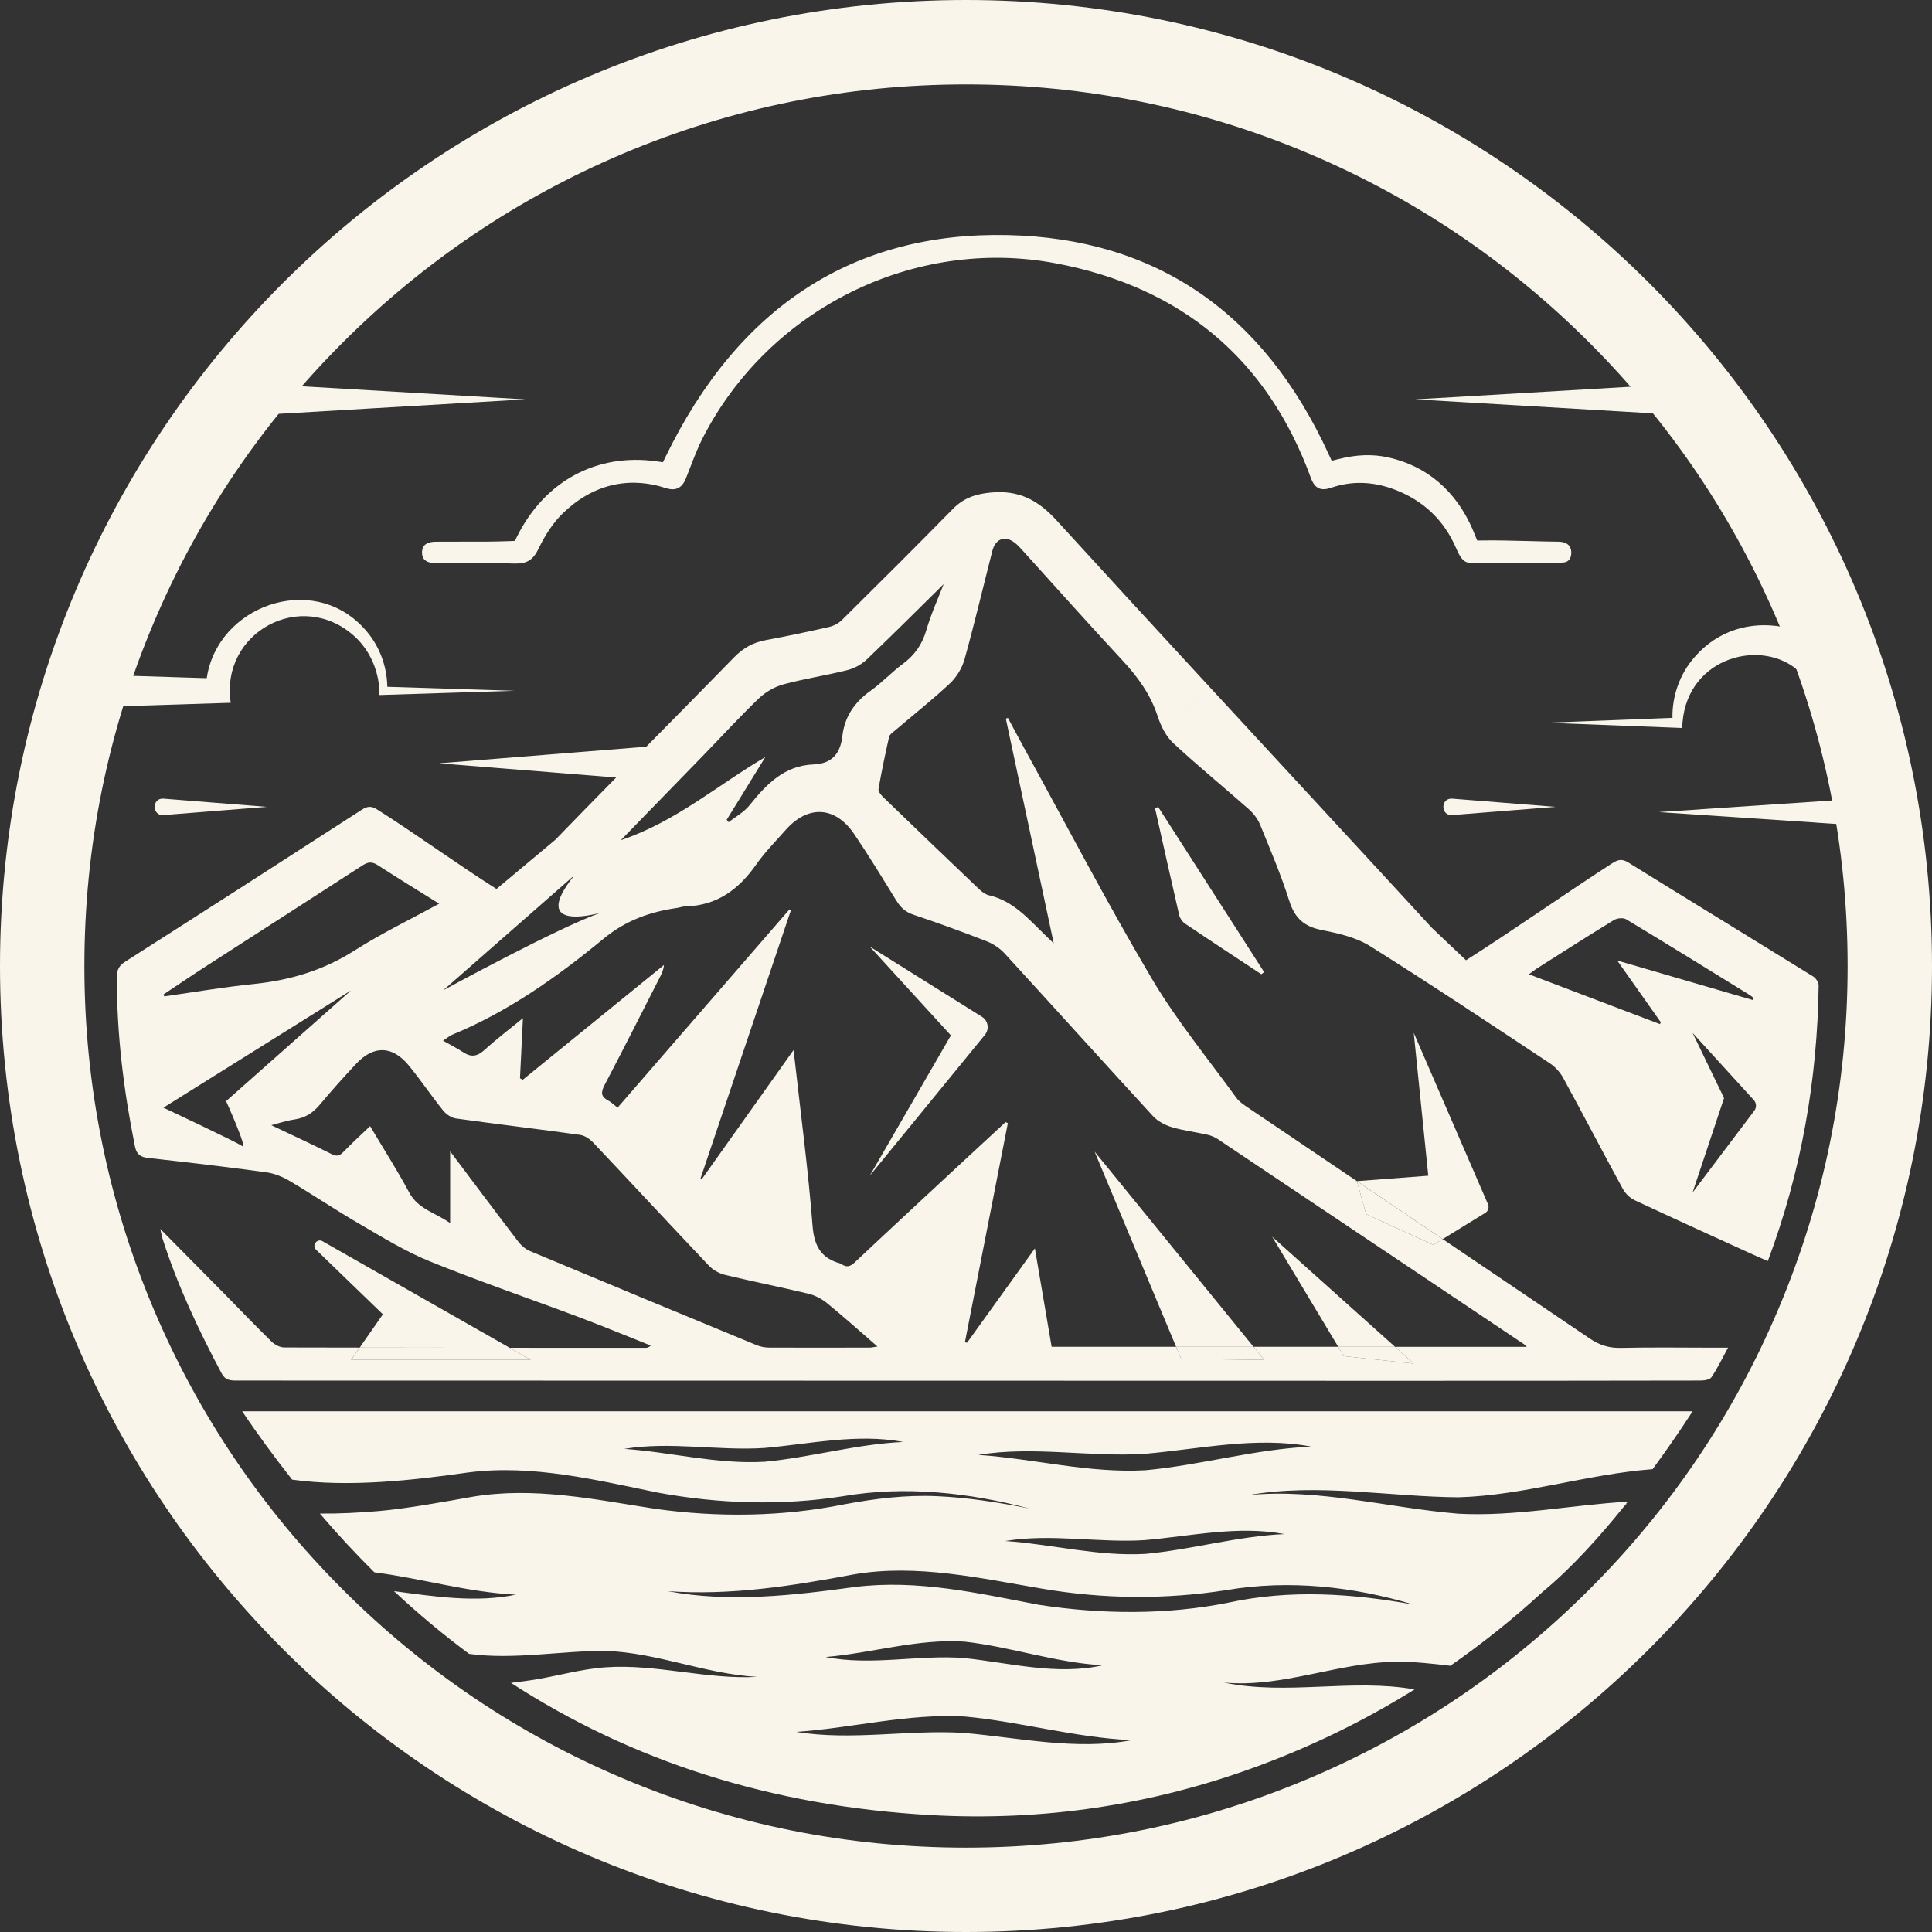 <?xml version="1.0" encoding="UTF-8"?>
<svg id="b" data-name="Layer 2" xmlns="http://www.w3.org/2000/svg" viewBox="0 0 595 595">
  <rect x="0" y="0" width="595" height="595" fill="#333333" stroke="none"/>
  <defs>
    <style>
      .d {
        fill: #f9f5eb;
        stroke-width: 0px;
      }
    </style>
  </defs>
  <g id="c" data-name="Layer 1">
    <path class="d" d="M297.5,26c36.66,0,72.22,7.17,105.67,21.33,32.33,13.67,61.36,33.25,86.31,58.2,24.94,24.94,44.52,53.98,58.2,86.31,14.15,33.46,21.33,69.01,21.33,105.67s-7.17,72.22-21.33,105.67c-13.67,32.33-33.25,61.36-58.2,86.31-24.94,24.94-53.98,44.52-86.31,58.2-33.46,14.15-69.01,21.33-105.67,21.33s-72.22-7.17-105.67-21.33c-32.33-13.67-61.36-33.25-86.31-58.2-24.94-24.94-44.52-53.98-58.2-86.31-14.15-33.46-21.33-69.01-21.33-105.67s7.17-72.22,21.33-105.67c13.67-32.33,33.25-61.36,58.2-86.31,24.94-24.94,53.98-44.52,86.31-58.2,33.46-14.15,69.01-21.33,105.67-21.33M297.5,0C133.2,0,0,133.2,0,297.5s133.2,297.5,297.5,297.5,297.5-133.2,297.5-297.5S461.8,0,297.5,0h0Z"/>
    <g>
      <path class="d" d="M294.15,24.51c1.22-.02,2.45-.05,3.67-.06-1.22,0-2.45.03-3.67.06Z"/>
      <path class="d" d="M309.49,24.64c.69.03,1.38.05,2.07.08-.69-.03-1.38-.05-2.07-.08Z"/>
      <path class="d" d="M301.27,24.46c1.24,0,2.48.02,3.72.04-1.24-.03-2.48-.03-3.72-.04Z"/>
      <path class="d" d="M565.02,246.47c-.99-5.01-2.11-10.01-3.37-14.98,1.25,4.98,2.35,9.98,3.32,14.99h.05Z"/>
      <path class="d" d="M29.11,348.44c-3.33-16.72-4.9-33.64-4.9-50.74.35-28.3,4.34-55.02,11.93-80.16l-.72.02c-12.63,40.25-15.01,83.14-6.87,128.42,10.84,60.25,39.5,110.53,83.4,151.09-43.05-40.39-71.11-89.76-82.84-148.63Z"/>
      <path class="d" d="M173.75,540.84c36.78,19.05,76.09,28.44,115.47,29.1-14.53-.47-29.08-2.08-43.64-4.83-25.5-4.82-49.47-12.89-71.83-24.26Z"/>
      <path class="d" d="M109.26,100.03c11.39-11.01,23.41-20.84,36.02-29.48-18.61,12.59-35.68,27.66-51.16,45.16,4.8-5.34,9.85-10.56,15.14-15.68Z"/>
      <path class="d" d="M566.29,253.81c4.05,24.51,4.72,49.31,1.73,74.29-3.26,27.22-9.99,52.65-20.08,76.32,12.24-28.1,19.49-58.08,21.53-89.94,1.31-20.49.29-40.72-3.05-60.66h-.13Z"/>
      <path class="d" d="M38.67,208.07l.5.02c4.23-12.31,9.35-24.23,15.37-35.76-6.23,11.66-11.52,23.58-15.87,35.74Z"/>
      <path class="d" d="M288.48,24.67c.51-.02,1.02-.05,1.53-.06-.51.02-1.02.04-1.53.06Z"/>
      <path class="d" d="M480.46,498.94c-1.36,1.26-2.74,2.51-4.12,3.74,5.62-4.97,11.05-10.21,16.32-15.71-3.93,4.07-7.99,8.06-12.2,11.97Z"/>
      <path class="d" d="M575.26,227.35c-14.56-57.41-44.2-105.86-88.51-144.49C418.44,23.31,339.13.09,249.85,14.24c-57.78,9.16-108.11,34.68-150.37,75.51C40.9,146.34,11.01,215.77,10,297.72c0,17.99,1.64,35.8,5.15,53.39,12.94,64.89,44.71,118.82,93.74,162.4,38.6,34.31,83.45,55.99,134.02,65.55,38.45,7.27,76.83,7.12,115.1-1.23,50.02-10.92,94.3-33.38,132.01-68.38,52.3-48.54,83.58-108.27,92.12-179.74,4.13-34.54,1.65-68.74-6.88-102.36ZM569.47,314.48c-2.03,31.86-9.29,61.84-21.53,89.94-12.95,30.39-31.46,57.88-55.28,82.55-5.26,5.5-10.7,10.74-16.32,15.71-34.94,31.13-75.63,51.27-121.36,61.26-21.88,4.78-43.81,6.71-65.76,6.01-39.38-.66-78.69-10.05-115.47-29.1-19.79-10.07-38.32-22.73-55.55-38.04-2.12-1.89-4.2-3.8-6.25-5.73-43.89-40.56-72.56-90.84-83.4-151.09-8.14-45.28-5.76-88.17,6.87-128.42l.72-.02c.96-3.17,1.96-6.32,3.03-9.45l-.5-.02c4.35-12.16,9.64-24.08,15.87-35.74,10.48-20.08,23.67-38.96,39.57-56.63,15.48-17.5,32.55-32.58,51.16-45.16,31.86-21.83,67.56-36.05,106.91-42.28,12.3-1.95,24.4-3.13,36.3-3.59.51-.02,1.02-.05,1.53-.06,1.38-.05,2.76-.07,4.13-.1,1.22-.02,2.45-.05,3.67-.06,1.15,0,2.3,0,3.45.01,1.24,0,2.48.02,3.72.04,1.51.03,3.01.08,4.5.13.69.03,1.38.05,2.07.08,61.02,2.68,116.43,25.73,165.8,68.76,42.12,36.72,70.29,82.76,84.13,137.33.06.23.11.45.16.68,1.27,4.98,2.39,9.97,3.37,14.98h-.05c.47,2.44.92,4.89,1.32,7.33h.13c3.34,19.95,4.36,40.19,3.05,60.67Z"/>
      <path class="d" d="M291.61,569.98c-.79,0-1.59-.03-2.38-.04,21.95.71,43.88-1.23,65.76-6.01,45.73-9.99,86.42-30.13,121.36-61.26-32.38,28.63-70.63,48.43-114.54,59.56-20.89,5.29-42.2,7.72-70.19,7.75Z"/>
      <path class="d" d="M111.95,497.07c2.05,1.93,4.13,3.84,6.25,5.73,17.23,15.31,35.76,27.98,55.55,38.04-16.83-8.71-33.13-19.44-48.67-32.28-4.52-3.74-8.89-7.57-13.13-11.49Z"/>
      <path class="d" d="M502.95,119.06l-67.06,3.94,74.02,4.35c15.88,19.72,28.8,41.63,38.79,65.67-9.46-1.65-19.56.93-26.83,9.36-4.61,5.24-6.92,12.08-6.8,18.7l-38.92,1.5,40.44,1.56,1.44.06s.12-1.62.13-1.62c1.63-20.48,24.78-26.14,35.92-15.78,1.31,3.67,2.56,7.38,3.75,11.14,1.42,4.5,2.69,9.02,3.84,13.56-.06-.23-.11-.45-.16-.68-13.84-54.57-42.01-100.62-84.13-137.33-49.36-43.03-104.78-66.08-165.8-68.76,51.34,2.37,99.69,19.86,144.74,52.15,17.53,12.57,33.05,26.66,46.65,42.18Z"/>
      <path class="d" d="M304.99,24.5c1.5.03,3.01.08,4.5.13-1.5-.05-3-.1-4.5-.13Z"/>
      <path class="d" d="M297.82,24.45c1.15,0,2.3,0,3.45.01-1.15,0-2.3-.02-3.45-.01Z"/>
      <path class="d" d="M71.06,216.43c-3.3-21.76,21.89-35.32,38.22-20.37,4.89,4.49,7.67,11.21,7.58,17.99l1.23-.04,40.42-1.27-39.23-1.23c-.1-6.61-2.65-13.24-7.31-18.14-15.97-17.3-45.04-6.7-48.3,15.49l-24.49-.77c-1.07,3.12-2.08,6.27-3.03,9.45l30.98-.98s3.94-.12,3.94-.12Z"/>
      <path class="d" d="M290.02,24.6c1.38-.05,2.76-.07,4.13-.1-1.38.03-2.75.05-4.13.1Z"/>
      <path class="d" d="M492.66,486.97c23.83-24.67,42.33-52.16,55.28-82.55-8.03,18.44-18.21,36.07-30.49,52.89-7.76,10.63-16.03,20.51-24.79,29.66Z"/>
      <path class="d" d="M84.18,127.55l77.53-4.55-70.36-4.13c.91-1.06,1.84-2.11,2.77-3.16-15.9,17.67-29.09,36.55-39.57,56.63,7.94-14.86,17.42-29.31,28.44-43.32.39-.5.8-.97,1.2-1.46Z"/>
      <path class="d" d="M288.48,24.67c-11.9.46-24,1.64-36.3,3.59-39.34,6.24-75.05,20.46-106.91,42.28,27.73-18.75,58.89-31.98,93.36-39.42,16.9-3.65,33.51-5.79,49.85-6.46Z"/>
      <path class="d" d="M566.29,253.81c-.4-2.45-.85-4.89-1.32-7.33l-54.09,3.62,55.41,3.71Z"/>
      <path class="d" d="M558.35,300.69c-18.95-11.73-37.97-23.33-56.91-35.08-1.98-1.23-3.24-.83-4.98.29-13.24,8.52-31.65,21.43-44.97,29.83l-10.5-9.97c-22.72-24.71-45.53-49.33-68.29-74-5.15,5.15-9.49,7.58-9.49,7.58,0,0,4.33-2.43,9.49-7.58-15.8-17.12-31.57-34.25-47.27-51.46-5.82-6.39-11.72-9.39-20.19-8.62-4.69.42-8.45,1.65-11.79,5.06-11.3,11.51-22.73,22.89-34.19,34.24-1.03,1.02-2.54,1.79-3.95,2.11-6.47,1.47-12.96,2.84-19.48,4.05-3.85.71-6.91,2.39-9.7,5.25-9.03,9.26-18.12,18.47-27.2,27.68-.16,0-.28-.07-.45-.06l-63.25,5.07,54.53,4.37c-6.27,6.39-12.55,12.76-18.76,19.2l-18.09,15.13c-10.8-6.77-25.96-17.72-36.77-24.49-1.76-1.1-2.94-1.05-4.7.08-24.21,15.65-48.47,31.24-72.78,46.73-1.94,1.24-2.66,2.46-2.67,4.75-.05,17.61,2.09,34.97,5.57,52.2.51,2.53,1.72,3.31,4.16,3.58,12.09,1.33,24.18,2.76,36.24,4.4,2.51.34,5.08,1.38,7.28,2.69,7.25,4.29,14.24,9.02,21.52,13.24,7.07,4.1,14.1,8.46,21.63,11.51,15.16,6.15,30.66,11.44,45.98,17.2,7.39,2.78,14.69,5.8,22.03,8.72-.61.62-1.11.7-1.6.7-13.94,0-27.89,0-41.83-.01l6.53,3.72h-55.38l2.63-3.78c-7.74-.01-15.48-.02-23.21-.04-1.33,0-2.94-.86-3.93-1.82-5.01-4.9-9.85-9.97-14.76-14.96-6.31-6.41-12.64-12.79-19.49-19.72.34,1.48.45,2.22.68,2.93,4.62,14.5,11.09,28.16,18.21,41.55,1.12,2.11,2.66,2.21,4.62,2.21,117.79,0,235.58.04,353.37.07,32.44,0,64.87,0,97.31-.07,1.2,0,2.96-.21,3.5-.99,1.85-2.7,3.27-5.7,5.14-9.13-1.74,0-2.8,0-3.86,0-9.74,0-19.49-.16-29.22.06-3.62.08-6.54-.86-9.52-2.88-15.08-10.22-30.18-20.42-45.28-30.62l-2.87,1.77-20.71-9.46-2.83-10.15h0c-11.12-7.51-22.25-15.01-33.37-22.53-1.37-.92-2.85-1.89-3.8-3.19-8.81-12.16-18.44-23.85-26.06-36.74-13.65-23.09-26.07-46.91-39-70.44-1.78-3.25-3.51-6.52-5.27-9.79-.21.09-.42.18-.63.26,4.87,22.85,9.74,45.7,14.75,69.19-1.17-1.13-1.87-1.8-2.57-2.48-5.17-4.99-9.88-10.6-17.36-12.32-1.11-.25-2.21-1.08-3.07-1.9-9.9-9.43-19.76-18.91-29.6-28.41-.66-.64-1.49-1.73-1.36-2.45.94-5.38,2.05-10.73,3.26-16.05.17-.73,1.09-1.33,1.75-1.89,5.67-4.83,11.52-9.45,16.95-14.53,2.05-1.92,3.77-4.73,4.53-7.45,3.08-11.06,5.71-22.24,8.55-33.36,1-3.92,4.1-4.91,7.17-2.34.76.64,1.44,1.39,2.11,2.13,10.24,11.29,20.37,22.69,30.75,33.85,4.76,5.12,8.71,10.53,10.91,17.3.97,2.97,2.55,6.14,4.77,8.21,7.57,7.03,15.59,13.57,23.33,20.42,1.43,1.27,2.72,2.97,3.44,4.73,3.16,7.73,6.44,15.45,8.96,23.4,1.67,5.29,4.5,7.93,9.88,9,5.14,1.03,10.63,2.25,14.99,4.97,18.69,11.71,37.05,23.97,55.45,36.14,1.66,1.1,3.15,2.8,4.11,4.55,6.18,11.33,12.14,22.79,18.33,34.13.78,1.43,2.22,2.79,3.68,3.48,12.12,5.68,24.32,11.2,36.5,16.76,1.45.66,2.93,1.28,4.46,1.96,10.36-27.66,15.25-55.88,15.65-84.93.01-.93-.89-2.25-1.74-2.77ZM176.89,269.57c-14.65,18.24,8.24,11.48,8.24,11.48-12.83,4.39-48.64,23.94-48.64,23.94l40.4-35.42ZM63.54,297.51c16.02-10.33,32.08-20.6,48.07-30.97,1.73-1.13,2.98-1.23,4.74-.09,6.1,3.96,12.31,7.75,18.9,11.86-9.05,4.95-17.84,9.17-26.01,14.39-9.6,6.13-19.9,9.19-31.06,10.34-9.22.94-18.39,2.51-27.58,3.81-.09-.19-.18-.38-.28-.57,4.4-2.92,8.77-5.9,13.21-8.76ZM74.58,352.95c-1.91-1.35-24.26-11.82-24.26-11.82l57.81-36.13-38.5,34.11s6.85,15.2,4.95,13.85ZM267.81,415.02c-10.29.02-20.59.05-30.88,0-1.29,0-2.66-.24-3.84-.72-23.31-9.62-46.61-19.28-69.88-29.01-1.34-.56-2.63-1.65-3.53-2.81-6.95-9.08-13.8-18.25-21.05-27.89v22.1c-4.5-3.24-9.82-4.23-12.62-9.45-3.66-6.83-7.85-13.38-12.03-20.42-2.99,2.87-5.69,5.31-8.21,7.93-1.19,1.24-2.06,1.48-3.68.66-6.19-3.11-12.49-6-18.54-8.88,1.99-.51,4.56-1.39,7.21-1.78,3.27-.49,5.66-2.04,7.77-4.58,3.55-4.28,7.29-8.41,11.08-12.48,5.44-5.86,11.26-5.72,16.35.52,3.65,4.48,6.9,9.3,10.52,13.81.93,1.16,2.54,2.24,3.97,2.44,12.71,1.77,25.45,3.27,38.15,5.04,1.46.2,3.05,1.28,4.11,2.41,11.92,12.61,23.71,25.35,35.66,37.93,1.27,1.34,3.21,2.38,5.01,2.81,8.49,2.04,17.06,3.73,25.55,5.77,2.05.49,4.14,1.58,5.78,2.92,5.16,4.21,10.11,8.66,15.52,13.35-1.08.16-1.75.33-2.42.34ZM276.14,277.48c1.28,2.09,2.8,3.43,5.19,4.23,7.55,2.53,15.03,5.25,22.45,8.14,2.07.81,4.15,2.18,5.65,3.82,15.26,16.64,30.37,33.43,45.66,50.06,1.46,1.59,3.69,2.76,5.77,3.39,3.58,1.08,7.35,1.51,11.02,2.34,1.15.26,2.32.78,3.3,1.44,31.43,21.03,62.84,42.08,94.25,63.14.18.12.32.3.78.74h-40.59l5.76,5.16-21.53-2.29-1.73-2.88h-26.08l3.27,4.02-25.55-.28-1.56-3.74h-38.33c-1.66-9.78-3.34-19.62-5.16-30.3-7.24,10.07-14.06,19.56-20.88,29.05-.22-.04-.44-.09-.67-.13,4.41-22.5,8.82-45,13.23-67.5-.23-.1-.47-.21-.7-.31-3.79,3.5-7.59,7-11.37,10.51-11.73,10.9-23.47,21.77-35.14,32.74-1.41,1.32-2.54,1.52-4.03.48-.09-.06-.18-.15-.28-.17-5.95-1.61-8.14-5.31-8.63-11.7-1.34-17.13-3.61-34.19-5.52-51.27-.07-.63-.16-1.26-.35-2.76-9.73,13.69-19.01,26.76-28.3,39.83-.12-.06-.25-.12-.37-.19,9.3-27.6,18.6-55.19,27.9-82.79-.16-.06-.31-.13-.47-.19-17.58,20.28-35.17,40.57-52.94,61.06-1.12-.87-1.88-1.67-2.81-2.15-2.28-1.16-2.41-2.5-1.22-4.77,5.8-11.04,11.41-22.18,17.08-33.29.58-1.14,1.12-2.3,1.23-3.72-14.5,11.78-28.99,23.57-43.49,35.35-.28-.16-.56-.32-.84-.48.29-5.94.58-11.89.91-18.51-4.25,3.48-8.18,6.46-11.83,9.78-2.14,1.94-4.01,2.37-6.44.79-1.9-1.23-3.92-2.26-6.33-3.63,1.36-.91,2.03-1.51,2.8-1.83,17.28-7.14,32.39-17.83,46.71-29.64,6.75-5.57,14.24-8.21,22.55-9.41.87-.13,1.73-.47,2.6-.48,9.65-.21,16.39-5.21,21.79-12.9,2.67-3.81,5.99-7.17,9.09-10.67,6.86-7.73,15.25-7.31,21.07,1.29,4.55,6.72,8.78,13.67,13.04,20.6ZM285.27,194.11c-1.29,4.4-3.59,7.66-7.21,10.34-3.47,2.57-6.46,5.81-9.98,8.31-4.89,3.48-7.96,7.93-8.65,13.91-.63,5.48-3.25,8.54-8.96,8.76-8.9.35-14.45,6.08-19.63,12.57-1.68,2.11-4.26,3.49-6.43,5.21-.2-.25-.41-.49-.61-.74,3.97-6.44,7.94-12.88,11.9-19.32-14.63,8.58-27.51,19.88-44.51,25.61,8.8-9.05,17.18-17.65,25.54-26.26,5.65-5.83,11.14-11.83,17-17.44,2.05-1.96,4.83-3.56,7.56-4.3,6.5-1.76,13.2-2.76,19.73-4.4,2.1-.53,4.29-1.71,5.87-3.22,8.2-7.82,16.21-15.84,23.73-23.25-1.61,4.19-3.85,9.09-5.35,14.21ZM511.23,315.4c-13.3-5.06-26.6-10.12-40.36-15.35.95-.71,1.58-1.24,2.26-1.67,7.96-5.04,15.89-10.13,23.93-15.04.97-.59,2.85-.77,3.76-.22,12.72,7.66,25.34,15.48,37.98,23.27.45.28.85.64,1.27.96-.08.21-.16.42-.24.63-13.79-4.02-27.58-8.04-41.77-12.17,4.61,6.53,9.02,12.77,13.42,19.01-.08.19-.17.39-.25.58ZM540.27,342.08l-19.01,25.19,9.7-29.1-9.7-20.08,18.86,20.69c.84.92.9,2.31.15,3.3Z"/>
      <path class="d" d="M89.95,455.68c17.37,2.42,36.99.25,54.44-2.23,19.6-2.5,39.32,2.37,58.2,6.23,18.75,3.45,37.96,4.09,56.97,1.12,19.16-3.29,38.84-1.14,57.52,3.8-9.45-1.9-18.99-3.41-28.58-3.82-9.61-.43-19.1.76-28.56,2.52-18.99,3.83-38.86,4.07-58.15,1.37-18.94-2.94-37.46-6.9-56.47-3.68-8.42,1.5-20.36,3.68-28.81,4.38-6.01.51-11.94.82-18,.76,5.42,6.35,11.02,12.37,16.78,18.09,14.62,1.89,28.76,6.16,43.59,6.89-12.37,2.55-25.15.56-37.55-1.09,7.44,6.94,15.14,13.39,23.14,19.32,13.56,1.89,28.3-.96,42.01-.92,16.17.59,30.67,7.12,46.69,8.01-15.49.86-31.27-4.04-46.6-2.95-7.82.52-15.19,2.81-23,3.97-2.08.31-4.15.58-6.22.82,37.18,24.11,80.06,37.95,129.23,40.72,34.57,1.95,68.4-3.06,101.04-15.16,16.92-6.27,32.89-14.1,48.02-23.54-19.34-3.42-39.18,1.91-58.69-2.1,18.17,1.63,34.99-6.2,53.04-6.42,5.69-.04,11.31.61,16.68,1.24,9.88-6.88,19.4-14.46,28.54-22.88,8.69-7.16,17.35-16.79,24.79-26.01.3-.33.59-.66.89-.99-.03-.01-.06-.02-.09-.03.17-.21.33-.42.5-.63-17.35.99-34.6,4.64-52.2,3.71-21.83-1.83-42.45-7.76-64.4-5.77,21.26-3.69,43.38.57,64.48.71,20.08-.57,39.57-7.13,59.78-8.66,7.46-10.15,12.31-17.83,12.31-17.83H74.58c4.93,7.36,10.09,14.3,15.37,21.03ZM296.82,533.69c-16.98-1.08-34.54,2.48-51.59-.32,17.5-1.21,34.21-5.71,51.89-4.73,17.31,1.61,33.9,6.49,51.37,7.28-17.08,3.22-34.89-.8-51.68-2.23ZM254.25,510.31c14.46-1.21,28.27-5.71,42.88-4.73,14.3,1.61,28.02,6.49,42.45,7.28-14.12,3.22-28.83-.8-42.7-2.23-14.03-1.08-28.54,2.48-42.63-.32ZM435.39,494.18c-18.97-3.45-38.07-4.74-57.04-.62-19.05,3.82-39.03,3.62-58.26.7-18.95-3.6-37.41-7.89-56.7-5.53-18.86,2.58-38.79,4.91-57.77,1.3,19.35,1.39,38.24-1.59,57.29-5.16,19.32-3.34,39.1,1.2,57.97,4.38,18.82,3.22,37.91,3.42,56.87.45,19.18-3.27,39.09-1.11,57.63,4.48ZM395.51,472.45c-14.53.66-28.34,4.76-42.75,6.1-14.72.82-28.62-2.95-43.19-3.97,14.19-2.35,28.8.63,42.93-.27,13.97-1.19,28.79-4.57,43.01-1.87ZM352.5,447.74c16.66-1.42,34.34-5.45,51.3-2.23-17.34.79-33.81,5.68-51,7.28-17.56.97-34.15-3.52-51.52-4.73,16.93-2.81,34.36.76,51.21-.32ZM235.17,445.95c13.97-1.19,28.79-4.57,43.01-1.87-14.53.66-28.34,4.76-42.75,6.1-14.72.82-28.62-2.95-43.19-3.97,14.19-2.35,28.8.63,42.93-.27Z"/>
      <path class="d" d="M165.84,169c2.19-4.54,4.69-8.2,7.44-10.87,9.14-8.88,20.17-11.58,31.87-7.79,2.9.93,4.87-.01,6.05-2.91.5-1.23.98-2.47,1.46-3.72,1.16-3.02,2.37-6.14,3.9-9.1,20.49-39.68,65.11-61.68,108.48-53.54,38.85,7.3,65.31,29.54,78.66,66.09,1.2,3.28,3.02,4.16,6.3,3.04,6.24-2.13,12.75-1.96,19.34.51,8.95,3.35,15.39,9.46,19.12,18.15,1.42,3.32,2.52,4.45,4.36,4.47,9.47.15,19.01.12,28.38-.08.85-.02,1.51-.28,1.97-.77.53-.57.79-1.47.74-2.51-.14-2.57-2.24-3.13-3.98-3.15-2.55-.02-5.55-.1-8.65-.18-5.07-.13-10.42-.27-14.61-.2l-1.73.03-1.45-3.52c-5.14-11.82-14.13-19.47-25.99-22.09-4.81-1.05-9.68-.89-15.33.54l-2.05.51-.88-1.92c-20.06-43.85-53.33-66.59-98.88-67.59-47.36-1.06-82.89,21.94-105.39,68.29l-.81,1.67-1.83-.26c-18.45-2.65-34.56,6-43.1,23.14l-.67,1.34-1.5.06c-4.9.19-9.8.19-14.7.17-2.75,0-5.51,0-8.26.02-1.57.02-2.76.42-3.43,1.17-.56.63-.79,1.54-.67,2.71.18,1.8,1.65,2.73,4.35,2.76,3.23.04,6.47,0,9.69-.02,2.1-.02,4.19-.03,6.29-.03,2.69,0,5.39.03,8.08.13,3.85.12,5.78-1.11,7.45-4.57Z"/>
      <path class="d" d="M355.74,249.01c2.46,10.95,4.89,21.91,7.42,32.84.22.97.98,2.04,1.8,2.6,7.8,5.26,15.66,10.41,23.5,15.59.28-.22.57-.45.85-.67-10.88-16.96-21.77-33.93-32.65-50.89-.31.18-.62.35-.93.53Z"/>
      <path class="d" d="M447.21,251.02l31.85-2.53-31.85-2.53c-3.59-.23-3.58,5.3,0,5.07Z"/>
      <path class="d" d="M50.32,251.02l31.85-2.53-31.85-2.53c-3.59-.23-3.58,5.3,0,5.07Z"/>
      <path class="d" d="M362.21,414.78h23.84l-48.96-60.14,25.12,60.14Z"/>
      <path class="d" d="M363.77,418.52l25.55.28-3.27-4.02h-23.84l1.56,3.74Z"/>
      <path class="d" d="M303.33,318.68c1.42-1.74,1-4.34-.91-5.54l-34.56-21.62,24.99,27.35-24.99,43.23,35.48-43.42Z"/>
      <path class="d" d="M457.42,373.54c.9-.56,1.26-1.69.84-2.67l-22.87-52.79,4.48,44.01-21.97,1.67c8.81,5.94,17.61,11.89,26.41,17.84l13.12-8.07Z"/>
      <path class="d" d="M420.72,373.92l20.71,9.46,2.87-1.77c-8.8-5.95-17.61-11.89-26.41-17.84h0s2.83,10.15,2.83,10.15Z"/>
      <path class="d" d="M99.34,382.26c-1.7-.97-3.39,1.28-1.98,2.64l20.56,19.87-7.15,10.26c15.4.03,30.81.05,46.21.06l-57.64-32.82Z"/>
      <path class="d" d="M163.51,418.8l-6.53-3.72c-15.4,0-30.81-.03-46.21-.06l-2.63,3.78h55.38Z"/>
      <path class="d" d="M412.13,414.78h17.5l-37.83-33.9,20.34,33.9Z"/>
      <path class="d" d="M413.86,417.66l21.53,2.29-5.76-5.16h-17.5l1.73,2.88Z"/>
    </g>
  </g>
</svg>